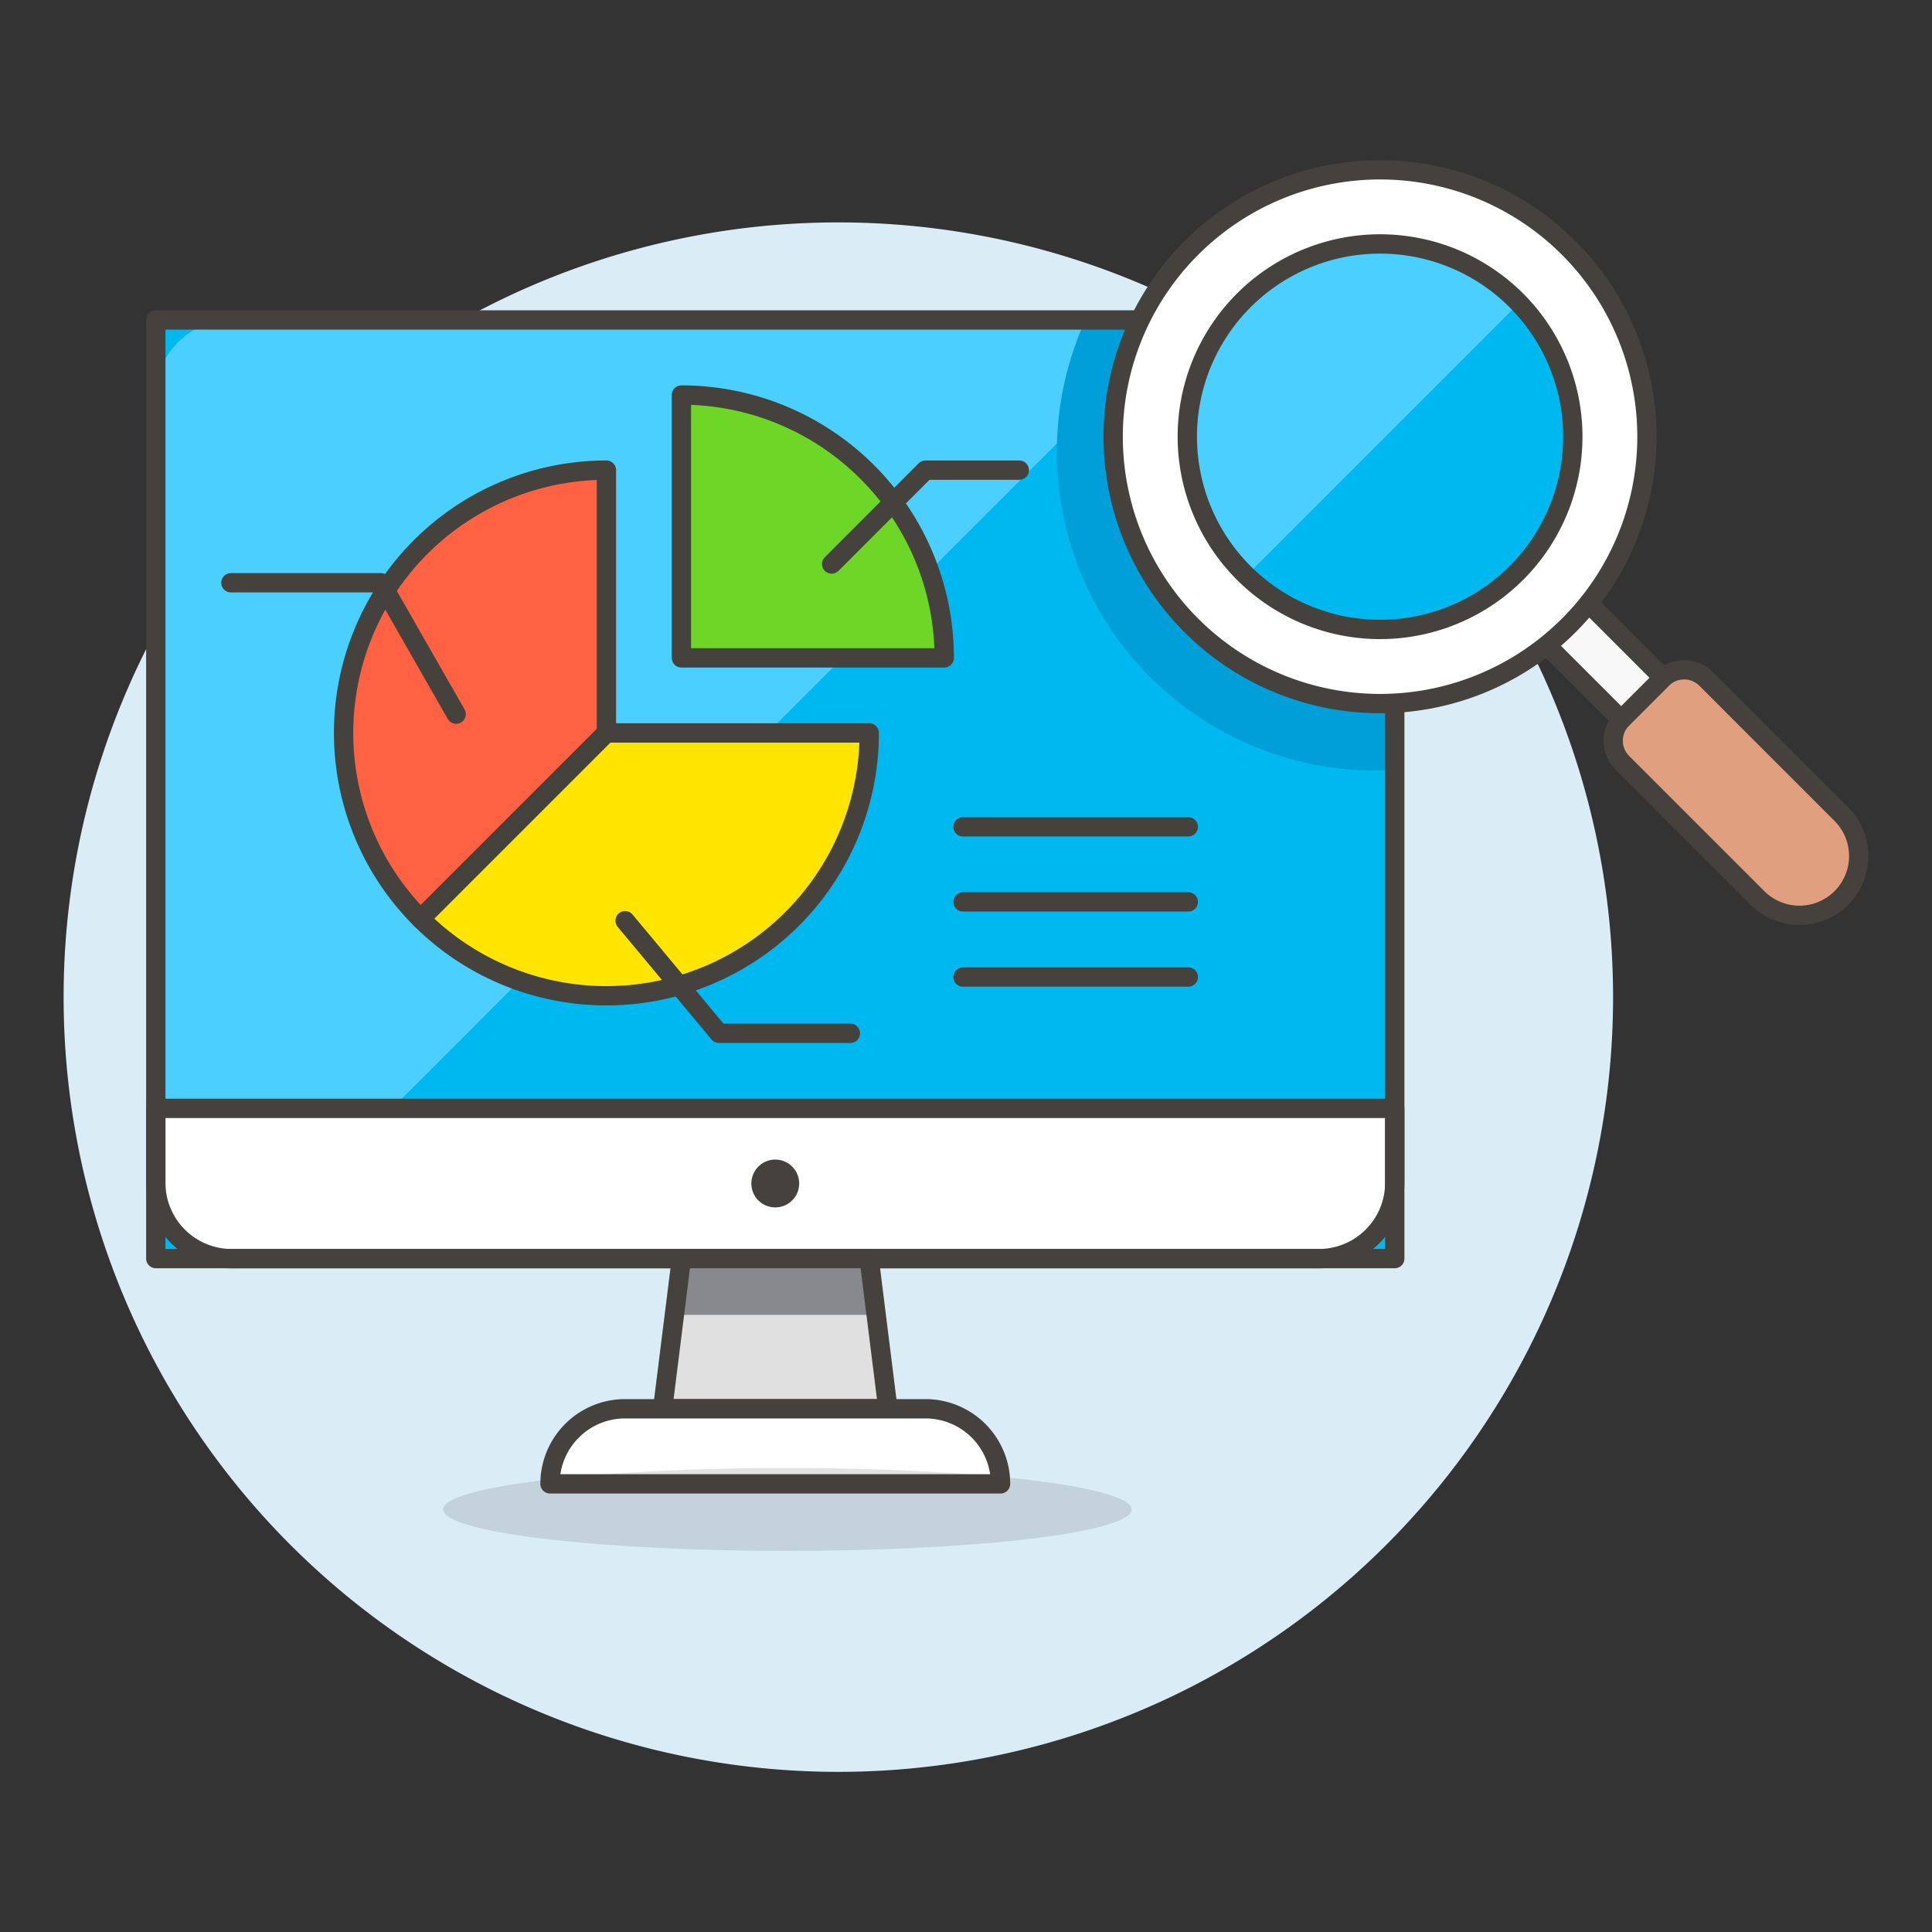 <svg xmlns="http://www.w3.org/2000/svg" viewBox="-1 -1 200 200" id="Imac-Analyze-Chart--Streamline-Ux.svg" height="200" width="200"><rect x="-1" y="-1" width="200" height="200" fill="#333333" stroke="none"/><desc>Imac Analyze Chart Streamline Illustration: https://streamlinehq.com</desc><path d="M6.585 102.223a79.2 79.2 0 1 0 158.4 0 79.2 79.2 0 1 0 -158.4 0Z" fill="#daedf7" stroke="#daedf7" stroke-width="2"></path><path d="m15.127 32.124 128.258 0 0 97.165 -128.258 0Z" fill="#00b8f0" stroke-width="2"></path><path d="M22.986 32.124a7.859 7.859 0 0 0 -7.859 7.859v81.447a7.859 7.859 0 0 0 7.859 7.865h1.045l97.167 -97.17Z" fill="#4acfff" stroke-width="2"></path><path d="M143.386 121.429v-7.688H15.127v7.688a7.859 7.859 0 0 0 7.859 7.865h112.541a7.859 7.859 0 0 0 7.859 -7.865Z" fill="#ffffff" stroke="#45413c" stroke-linecap="round" stroke-linejoin="round" stroke-width="2"></path><path d="M131.725 32.124H111.361a32.989 32.989 0 0 0 30.08 46.639c0.657 0 1.297 -0.061 1.944 -0.099V43.782a11.658 11.658 0 0 0 -11.66 -11.658Z" fill="#009fd9" stroke-width="2"></path><path d="m15.127 32.124 128.258 0 0 97.165 -128.258 0Z" fill="none" stroke="#45413c" stroke-linecap="round" stroke-linejoin="round" stroke-width="2"></path><path d="m90.916 144.835 -23.32 0 1.944 -15.547 19.434 0 1.942 15.547z" fill="#e0e0e0" stroke-width="2"></path><path d="m89.702 135.117 -20.891 0 0.729 -5.829 19.434 0 0.729 5.829z" fill="#87898c" stroke-width="2"></path><path d="m90.916 144.835 -23.32 0 1.944 -15.547 19.434 0 1.942 15.547z" fill="none" stroke="#45413c" stroke-linecap="round" stroke-linejoin="round" stroke-width="2"></path><path d="M102.576 152.608H55.937a7.771 7.771 0 0 1 7.773 -7.773h31.086a7.773 7.773 0 0 1 7.779 7.773Z" fill="#ffffff" stroke="#45413c" stroke-linecap="round" stroke-linejoin="round" stroke-width="2"></path><path d="M189.617 83.275a6.138 6.138 0 0 1 -8.682 8.682l-13.989 -13.989a3.237 3.237 0 0 1 0 -4.58l4.101 -4.103a3.241 3.241 0 0 1 4.582 0Z" fill="#e09f7e" stroke="#45413c" stroke-linecap="round" stroke-linejoin="round" stroke-width="2"></path><path d="m155.972 62.654 4.342 -4.342 10.853 10.853 -4.342 4.342z" fill="#f8f8f8" stroke="#45413c" stroke-linecap="round" stroke-linejoin="round" stroke-width="2"></path><path d="M161.4 24.669a27.629 27.629 0 1 1 -39.073 0 27.629 27.629 0 0 1 39.073 0Z" fill="#ffffff" stroke="#45413c" stroke-linecap="round" stroke-linejoin="round" stroke-width="2"></path><path d="M155.973 30.096a19.954 19.954 0 1 1 -28.219 0 19.956 19.956 0 0 1 28.219 0Z" fill="#00b8f0" stroke-width="2"></path><path d="M155.973 30.096a19.954 19.954 0 1 0 -28.219 28.217c0.095 0.095 0.198 0.174 0.297 0.267l28.189 -28.189c-0.093 -0.097 -0.172 -0.202 -0.267 -0.295Z" fill="#4acfff" stroke-width="2"></path><path d="M155.973 30.096a19.954 19.954 0 1 1 -28.219 0 19.956 19.956 0 0 1 28.219 0Z" fill="none" stroke="#45413c" stroke-linecap="round" stroke-linejoin="round" stroke-width="2"></path><path d="m98.689 84.592 23.32 0" fill="none" stroke="#45413c" stroke-linecap="round" stroke-linejoin="round" stroke-width="2"></path><path d="m98.689 92.365 23.32 0" fill="none" stroke="#45413c" stroke-linecap="round" stroke-linejoin="round" stroke-width="2"></path><path d="m98.689 100.139 23.32 0" fill="none" stroke="#45413c" stroke-linecap="round" stroke-linejoin="round" stroke-width="2"></path><path d="M69.54 39.895V67.102h27.207a27.207 27.207 0 0 0 -27.207 -27.207Z" fill="#6dd627" stroke="#45413c" stroke-linecap="round" stroke-linejoin="round" stroke-width="2"></path><path d="m85.092 57.386 9.716 -9.718 9.71 0" fill="none" stroke="#45413c" stroke-linecap="round" stroke-linejoin="round" stroke-width="2"></path><path d="M61.776 47.669a27.207 27.207 0 0 0 -19.238 46.445l19.238 -19.238Z" fill="#ff6242" stroke="#45413c" stroke-linecap="round" stroke-linejoin="round" stroke-width="2"></path><path d="M88.973 74.876H61.776l-19.238 19.238a27.207 27.207 0 0 0 46.445 -19.238Z" fill="#ffe500" stroke="#45413c" stroke-linecap="round" stroke-linejoin="round" stroke-width="2"></path><path d="m63.71 94.309 9.716 11.658 13.603 0" fill="none" stroke="#45413c" stroke-linecap="round" stroke-linejoin="round" stroke-width="2"></path><path d="m46.219 72.931 -7.773 -13.603 -15.545 0" fill="none" stroke="#45413c" stroke-linecap="round" stroke-linejoin="round" stroke-width="2"></path><path d="M44.865 155.258a35.64 4.291 0 1 0 71.28 0 35.64 4.291 0 1 0 -71.28 0Z" fill="#45413c" opacity=".15" stroke-width="2"></path><path d="M76.78 121.515a2.475 2.475 0 1 0 4.95 0 2.475 2.475 0 1 0 -4.95 0Z" fill="#45413c" stroke-width="2"></path></svg>